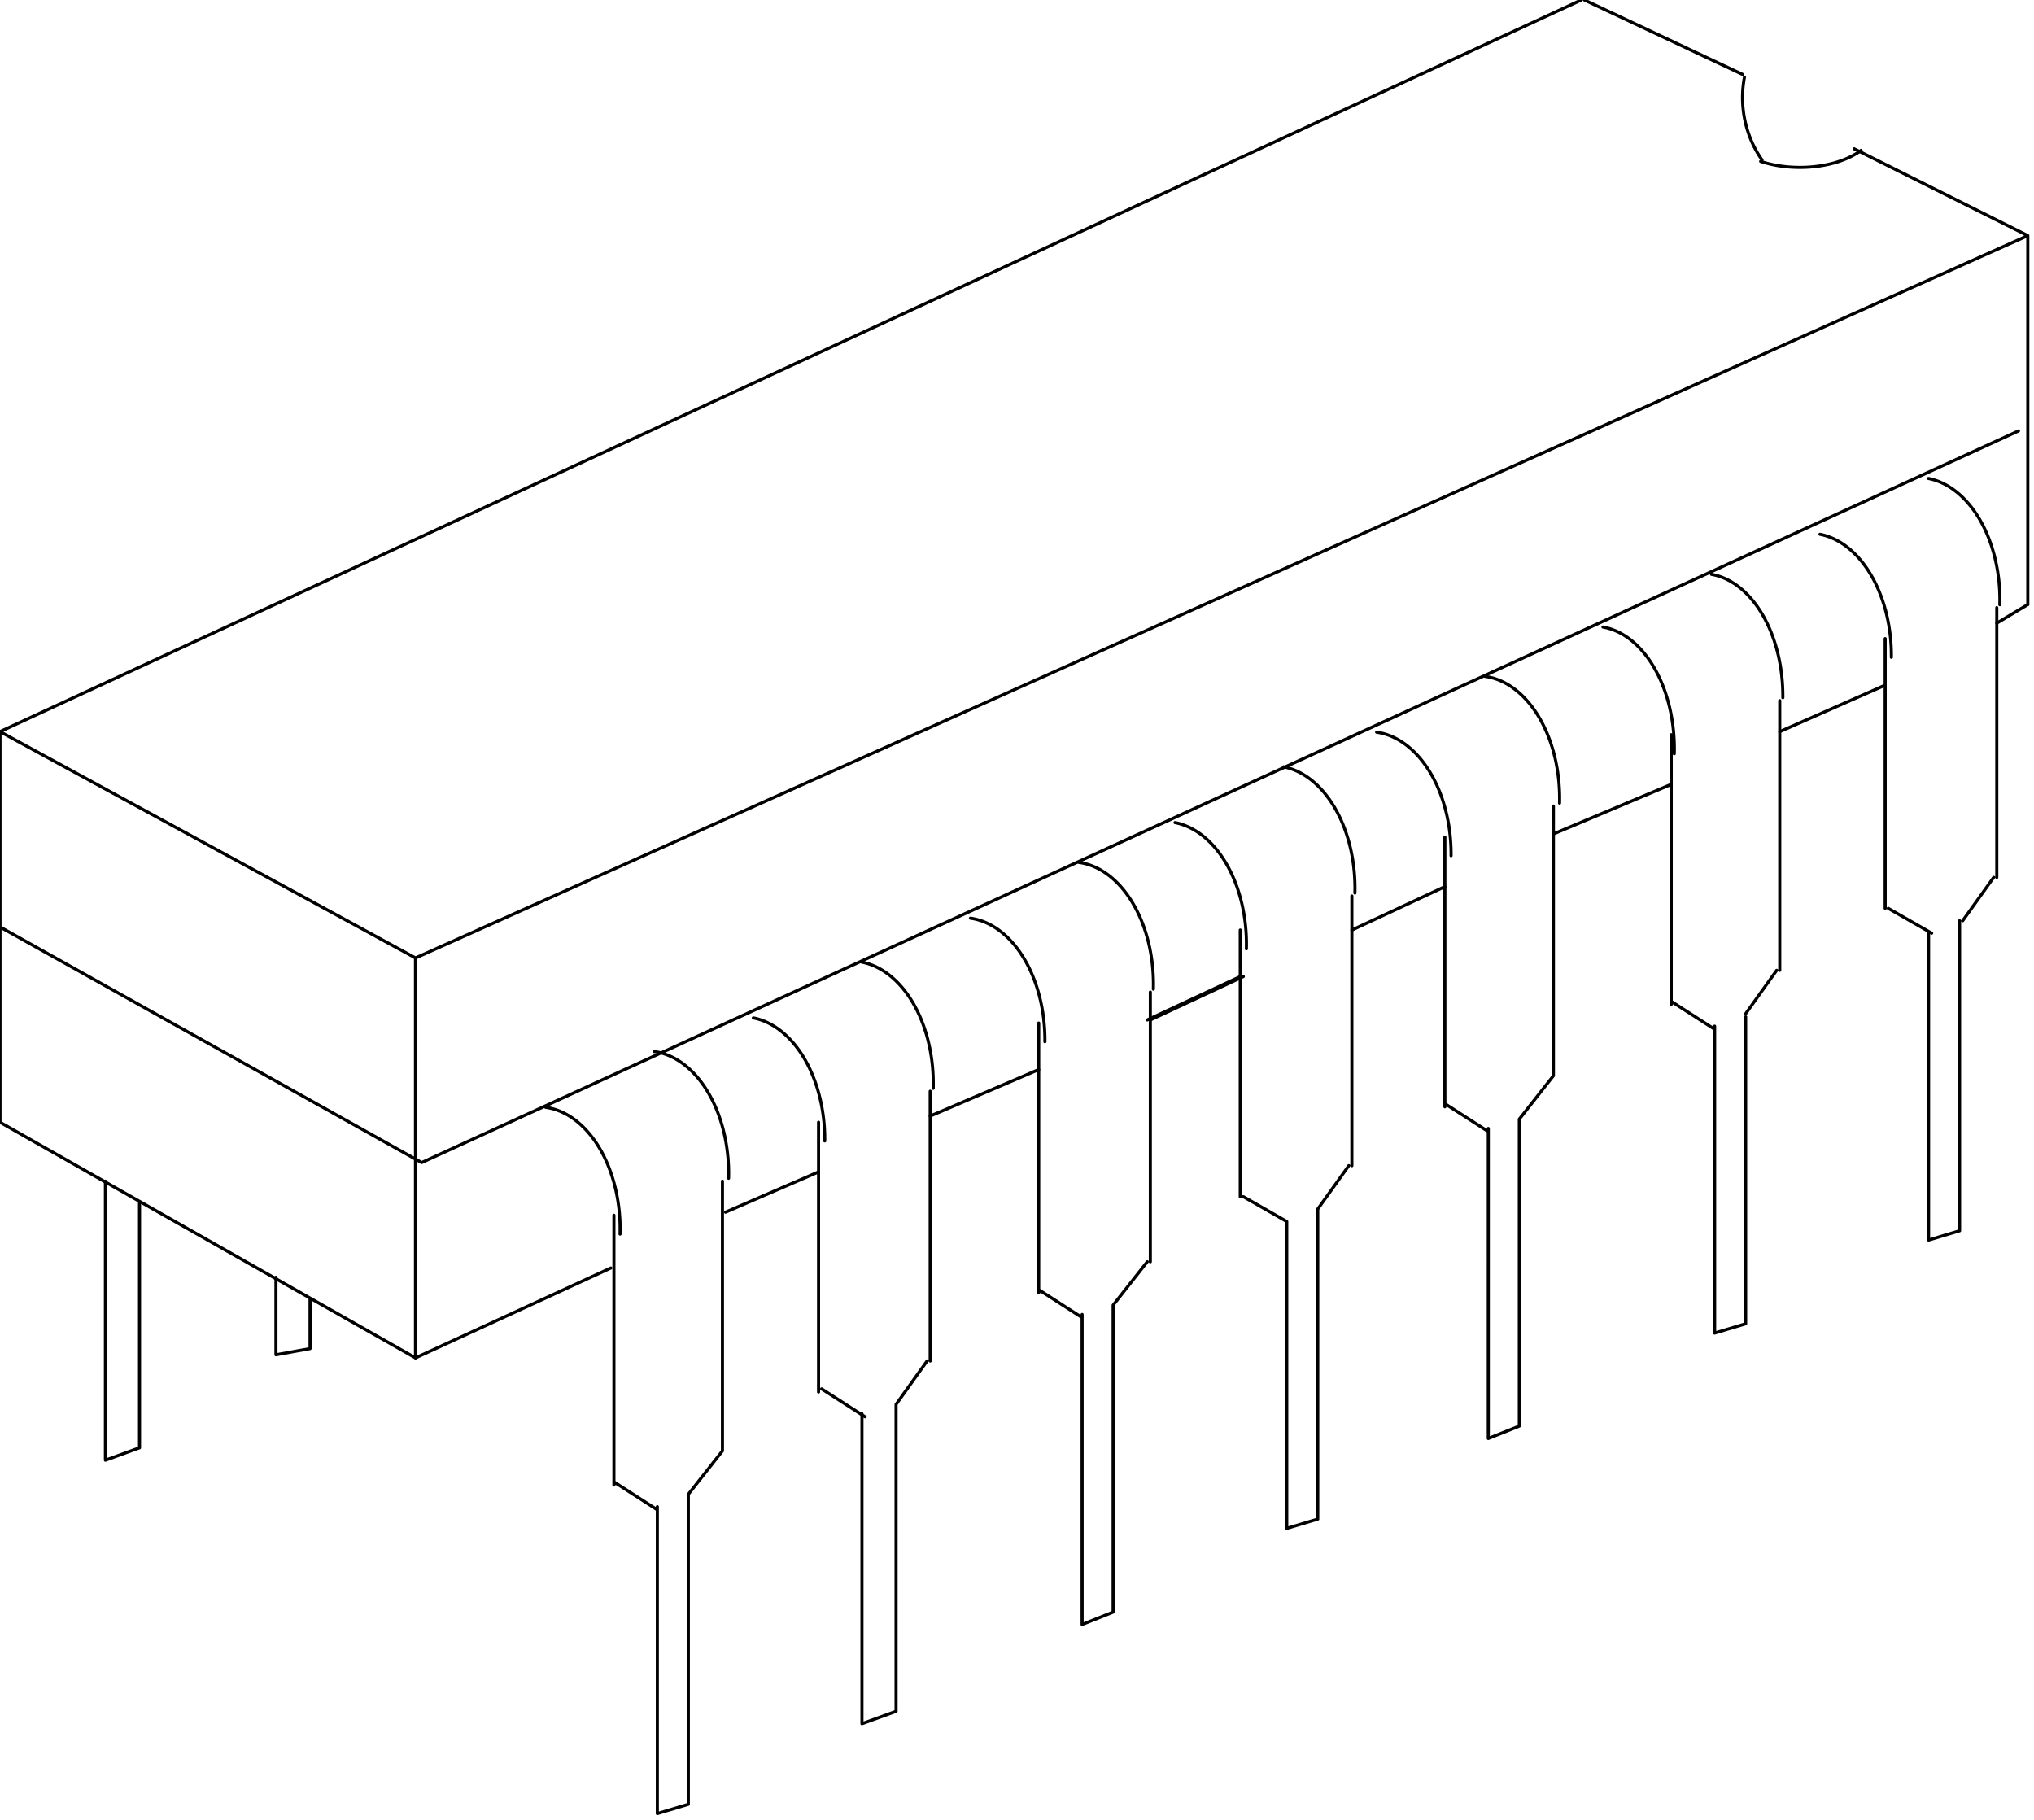 <svg xmlns="http://www.w3.org/2000/svg" fill-rule="evenodd" height="187.88" preserveAspectRatio="none" stroke-linecap="round" viewBox="0 0 656 587" width="209.991"><style>.pen0{stroke:#000;stroke-width:1;stroke-linejoin:round}</style><path class="pen0" d="M265.998 368.02a26.5 39.5 0 0 0-23.028-39.68m58.01 22.718a26.5 39.5 0 0 0-23.01-40.718M300 352v87m-36-77v87m35-10-10 14m-24-5 14 9m10-4v99l-11 4V456m-78.02-57.942a26.5 39.5 0 0 0-23.991-40.883m58.991 22.883a26.5 39.5 0 0 0-23.991-40.883M233 381v87m-35-76v87m35-11-11 14m-24-4 14 9m10-5v100l-10 3v-99m124.998-149.98a26.5 39.5 0 0 0-24.01-39.845m58.992 22.883a26.5 39.5 0 0 0-23.991-40.883M371 320v87m-36-77v87m35-10-11 14m-24-5 14 9m10-4v99l-10 4V424m52.98-117.942a26.5 39.5 0 0 0-23.01-40.718m58.01 22.718a26.5 39.5 0 0 0-23.01-40.718M436 289v87m-36-76v86m35-10-10 14m-24-4 14 8m10-4v100l-10 3v-99m52.998-117.98a26.5 39.5 0 0 0-24.01-39.845m58.992 22.883a26.5 39.5 0 0 0-23.991-40.883M501 260v87m-35-77v87m35-10-11 14m-24-5 14 9m10-4v99l-10 4V364m59.978-120.876a26 39.5 0 0 0-22.998-40.864m58.018 22.782a26 39.5 0 0 0-23.018-39.782M574 226v87m-35-76v87m34-11-10 14m-24-4 14 9m10-4v99l-10 3v-99m56.998-118.98a26.5 39.5 0 0 0-23.028-39.68m58.01 22.718a26.5 39.5 0 0 0-23.01-40.718M644 196v87m-36-77v87m35-10-10 14m-24-4 14 8m9-4v100l-10 3v-99M45 388v79l-11 4v-90m66 38v16l-11 2v-25M562.614 24.918a31.5 33.5 0 0 0 5.667 26.655m-.441.485a24.5 13.5 0 0 0 32.394-3.558" fill="none"/><path class="pen0" fill="none" d="M654 195V76L134 309 0 236v126l134 76 63-29M510 0 0 236M654 76l-56-28"/><path class="pen0" fill="none" d="M651 139 136 375 0 299m608-78-34 15m-35 17-38 16m-35 17-30 14m-35 15-30 14m29-14-30 14m-35 16-35 15m-36 18-30 13m-100-82v129M562 24 511 0m143 195-10 6"/></svg>
